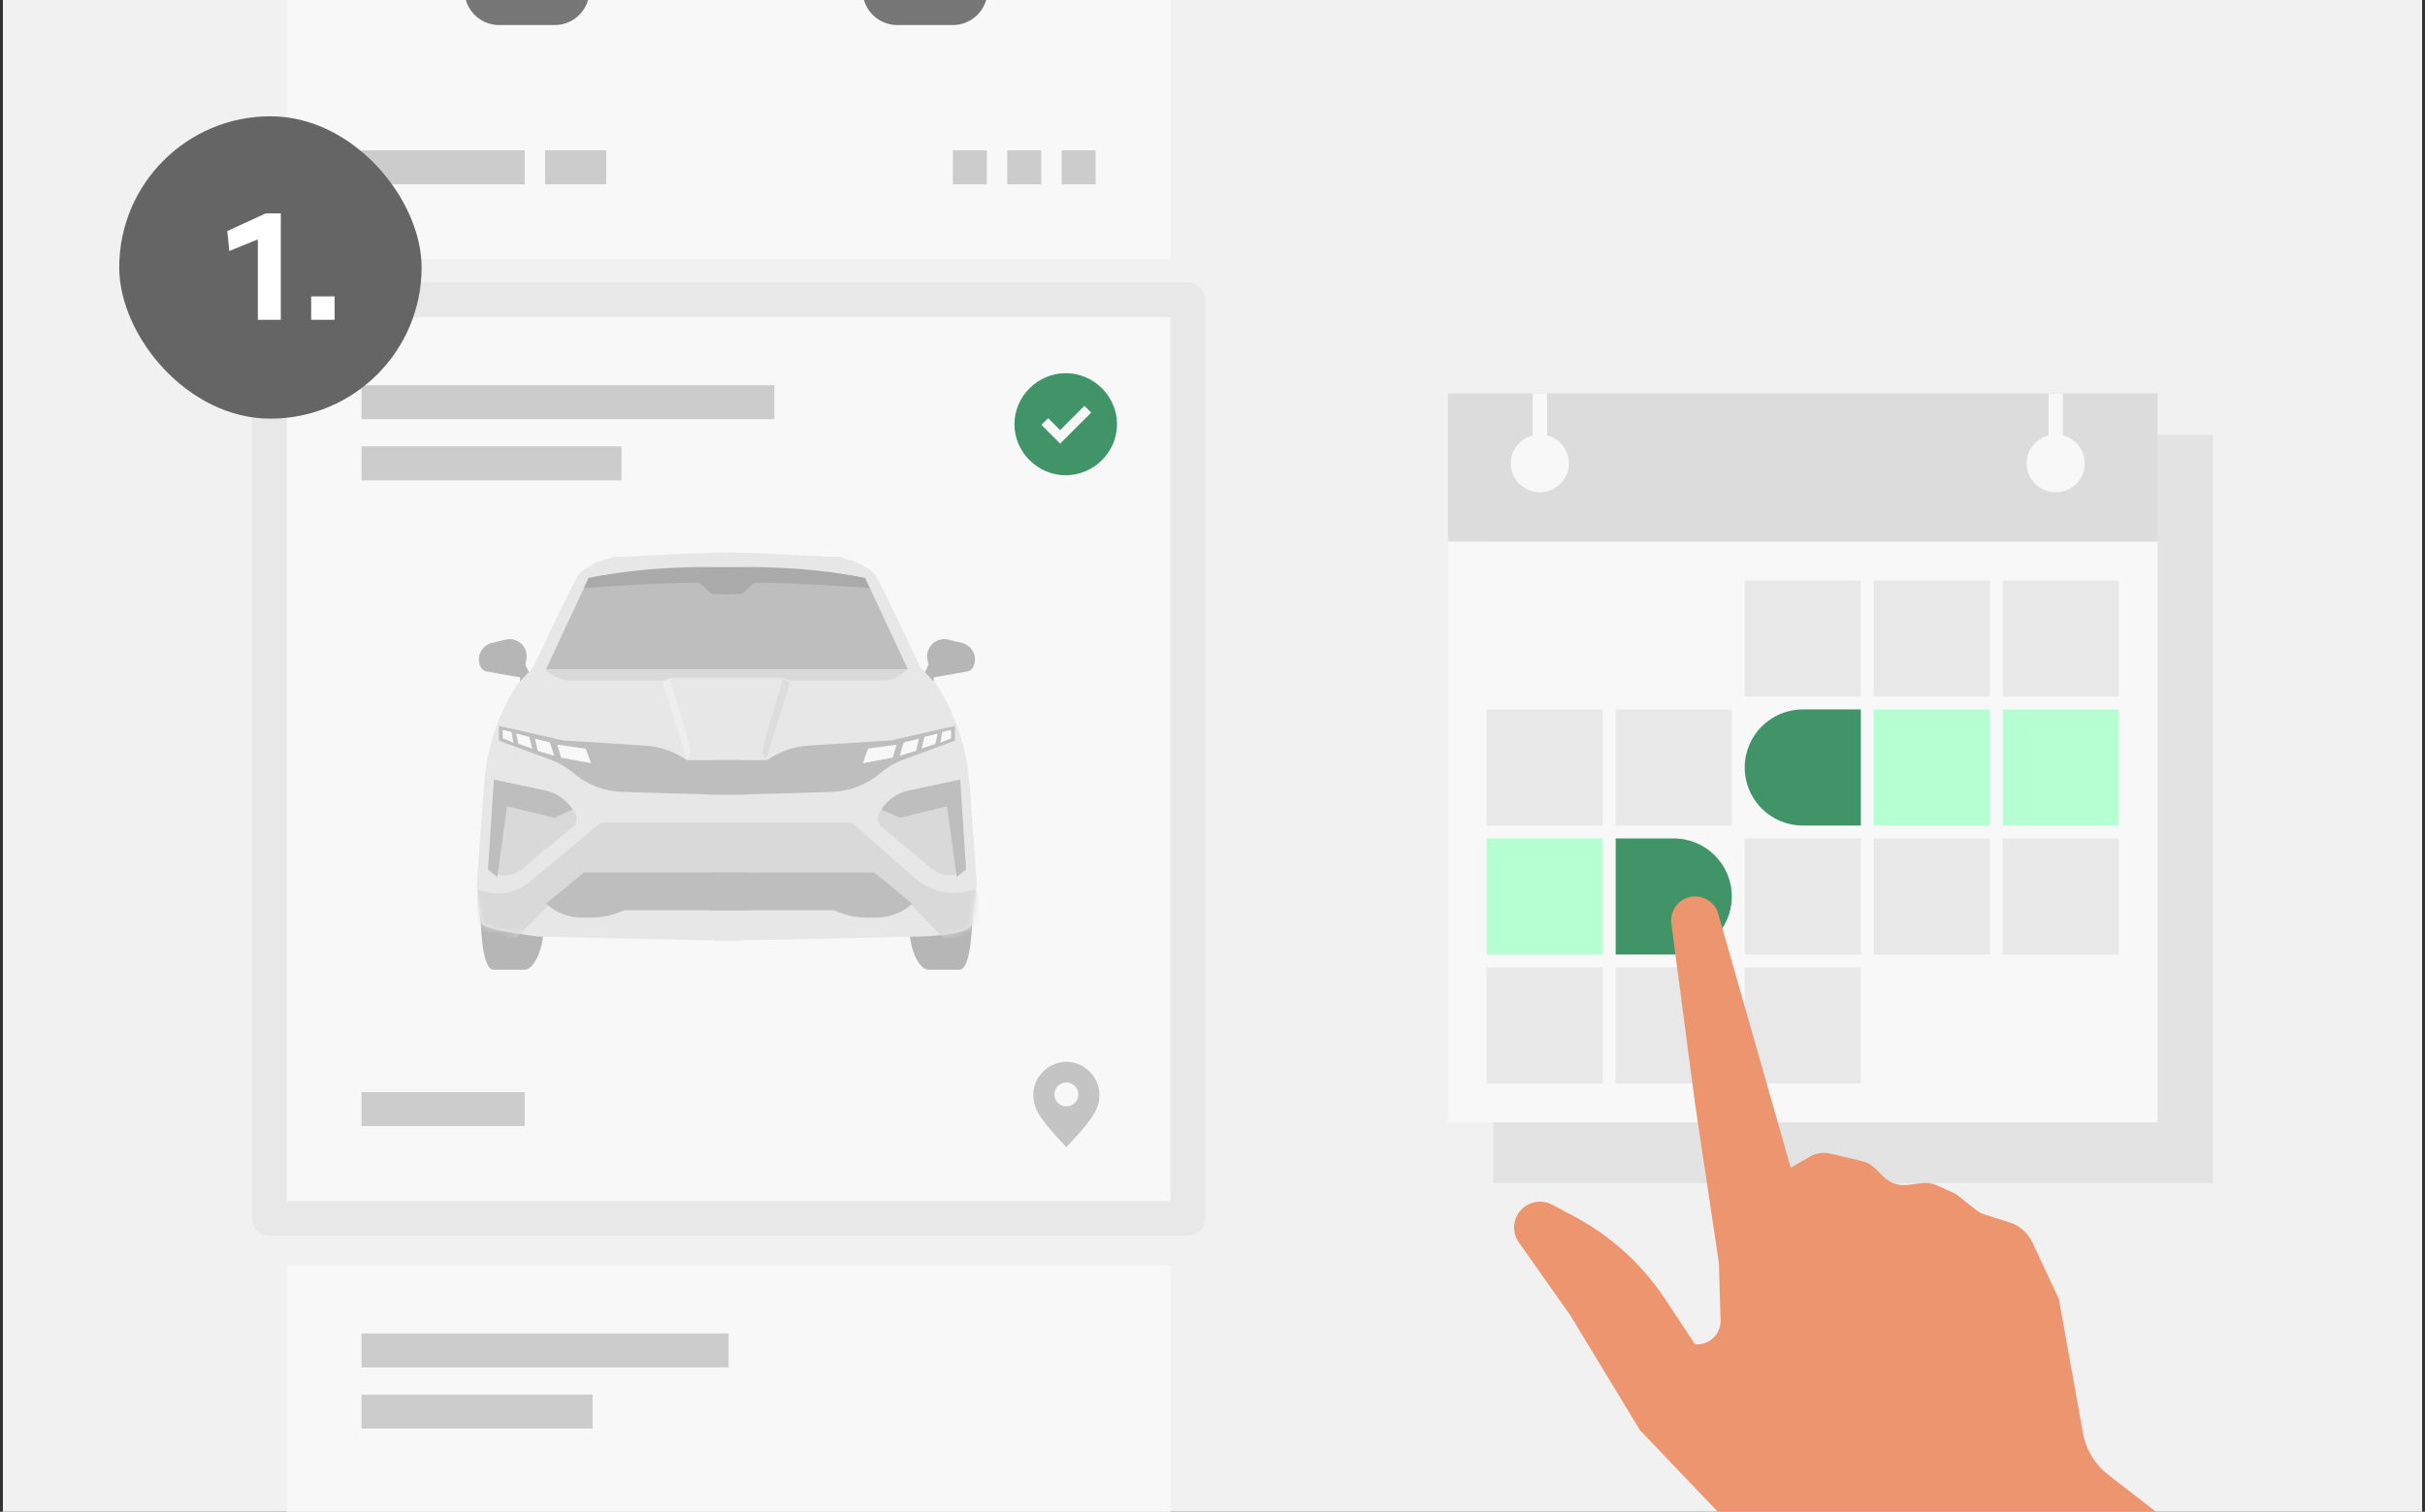 <svg width="417" height="260" viewBox="0 0 417 260" fill="none" xmlns="http://www.w3.org/2000/svg">
<rect x="0" y="0" width="417" height="260" fill="#333333" stroke="none"/>
<g clip-path="url(#clip0_15600_14618)">
<rect width="416" height="260" transform="translate(0.5)" fill="#F1F1F1"/>
<g clip-path="url(#clip1_15600_14618)">
<rect x="46.31" y="51.565" width="157.952" height="157.952" fill="#F8F8F8" stroke="#E8E8E8" stroke-width="6" stroke-linejoin="round"/>
<g clip-path="url(#clip2_15600_14618)">
<path d="M183.371 197.286C178.475 192.169 177.693 190.503 177.693 188.242C177.693 185.199 180.294 182.615 183.371 182.615C186.448 182.615 189.049 185.199 189.049 188.242C189.049 190.503 188.267 192.169 183.371 197.286ZM183.371 190.282C184.51 190.282 185.428 189.364 185.428 188.225C185.428 187.086 184.51 186.168 183.371 186.168C182.232 186.168 181.314 187.086 181.314 188.225C181.314 189.364 182.232 190.282 183.371 190.282Z" fill="#C4C4C4"/>
</g>
<g clip-path="url(#clip3_15600_14618)">
<path d="M183.262 81.74C178.442 81.74 174.442 77.76 174.442 72.96C174.442 68.16 178.442 64.18 183.262 64.18C188.082 64.18 192.082 68.16 192.082 72.96C192.082 77.76 188.082 81.74 183.262 81.74ZM179.082 73.06L182.302 76.3L187.642 70.96L186.482 69.8L182.302 73.98L180.242 71.92L179.082 73.06Z" fill="#419468"/>
</g>
<g opacity="0.6">
<path d="M84.861 166.781C83.308 166.781 82.645 161.966 82.645 156.708C86.116 156.708 93.44 157.346 93.44 159.898C93.44 163.088 91.886 166.781 90.177 166.781H84.861Z" fill="#8B8B8B"/>
<path d="M164.988 166.781C166.542 166.781 167.204 161.966 167.204 156.708C163.734 156.708 156.41 157.346 156.41 159.898C156.41 163.088 157.963 166.781 159.673 166.781H164.988Z" fill="#8B8B8B"/>
<path d="M89.427 116.495V118.184L91.389 116.495L90.332 114.346L90.511 113.432C90.922 111.328 89.018 109.504 86.934 110.005L84.607 110.563C82.801 110.996 81.842 112.974 82.621 114.661C82.823 115.1 83.228 115.411 83.704 115.494L89.427 116.495Z" fill="#8B8B8B"/>
<path d="M160.573 116.495V118.184L158.611 116.495L159.668 114.346L159.489 113.432C159.078 111.328 160.982 109.504 163.066 110.005L165.393 110.563C167.199 110.996 168.158 112.974 167.379 114.661C167.177 115.1 166.772 115.411 166.296 115.494L160.573 116.495Z" fill="#8B8B8B"/>
<path d="M81.969 152.295C81.969 152.295 82.542 157.771 82.841 158.853C83.141 159.935 92.698 161.086 92.698 161.086C92.698 161.086 117.165 161.657 127.185 161.8L129.152 127.864C128.661 116.91 127.073 95 124.657 95C122.241 95 112.106 95.496 107.34 95.744L105.772 95.744L102.824 96.606C102.824 96.606 100.26 97.804 99.518 98.765C98.776 99.726 91.654 114.829 91.654 114.829L88.93 117.714C85.634 122.886 83.676 128.796 83.232 134.913L81.969 152.295Z" fill="#DCDCDC"/>
<path d="M167.991 152.295C167.991 152.295 167.814 152.011 167.118 158.853C166.819 161.086 157.261 161.086 157.261 161.086C157.261 161.086 132.795 161.657 122.774 161.8L120.807 127.864C121.299 116.91 122.886 95 125.303 95C127.719 95 137.854 95.496 142.619 95.744L144.187 95.744L147.136 96.606C147.136 96.606 149.7 97.804 150.442 98.765C151.184 99.726 158.305 114.829 158.305 114.829L161.03 117.714C164.325 122.886 166.283 128.796 166.728 134.913L167.991 152.295Z" fill="#DCDCDC"/>
<mask id="mask0_15600_14618" style="mask-type:alpha" maskUnits="userSpaceOnUse" x="81" y="95" width="87" height="67">
<path d="M81.969 152.295C81.969 152.295 82.542 157.771 82.841 158.853C83.141 159.935 92.698 161.086 92.698 161.086C92.698 161.086 117.165 161.657 127.185 161.8L129.152 127.864C128.661 116.91 128.033 95 125.617 95C123.201 95 112.106 95.496 107.34 95.744L105.772 95.744L102.824 96.606C102.824 96.606 100.26 97.804 99.518 98.765C98.776 99.726 91.654 114.829 91.654 114.829L88.93 117.714C85.622 122.906 83.474 128.751 82.633 134.85L81.969 139.663L81.969 152.295Z" fill="#D9D9D9"/>
<path d="M167.991 152.295C167.991 152.295 167.814 152.011 167.118 158.853C166.819 161.086 157.261 161.086 157.261 161.086C157.261 161.086 132.795 161.657 122.774 161.8L120.807 127.864C121.299 116.91 121.926 95 124.342 95C126.758 95 137.854 95.496 142.619 95.744L144.187 95.744L147.136 96.606C147.136 96.606 149.7 97.804 150.442 98.765C151.184 99.726 158.305 114.829 158.305 114.829L161.03 117.714C164.338 122.906 166.486 128.751 167.327 134.85L167.991 139.663L167.991 152.295Z" fill="#D9D9D9"/>
</mask>
<g mask="url(#mask0_15600_14618)">
<path d="M103.353 141.474L90.998 151.742C88.506 153.813 85.043 154.261 82.106 152.891V163.283H86.916L94.837 155.134H156.29L164.107 163.283L169.301 159.416L167.898 152.891C164.232 154.271 160.105 153.511 157.172 150.916L146.498 141.474H103.353Z" fill="#C4C4C4"/>
</g>
<path d="M98.651 132.991C97.44 131.967 96.059 131.163 94.572 130.615L85.787 127.377L85.799 124.849L96.82 127.34L110.922 128.228C113.501 128.39 115.986 129.257 118.106 130.735H127.291C127.291 130.735 135.719 136.67 127.291 136.67C121.687 136.67 112.452 136.378 106.892 136.183C103.863 136.076 100.966 134.948 98.651 132.991Z" fill="#989898"/>
<path d="M151.356 132.991C152.567 131.967 153.948 131.163 155.436 130.615L164.22 127.377L164.208 124.849L153.187 127.34L139.086 128.228C136.506 128.39 134.021 129.257 131.901 130.735H122.716C122.716 130.735 114.288 136.67 122.716 136.67C128.32 136.67 137.555 136.378 143.115 136.183C146.144 136.076 149.041 134.948 151.356 132.991Z" fill="#989898"/>
<path d="M98.791 139.696C97.233 137.667 95.001 136.262 92.499 135.735L85.025 134.159L83.94 149.507C85.612 150.894 88.036 150.892 89.705 149.501L98.518 142.158C99.255 141.544 99.376 140.457 98.791 139.696Z" fill="#C4C4C4"/>
<path d="M151.274 139.696C152.832 137.667 155.064 136.262 157.567 135.735L165.04 134.159L166.125 149.507C164.453 150.894 162.03 150.892 160.361 149.501L151.548 142.158C150.81 141.544 150.69 140.457 151.274 139.696Z" fill="#C4C4C4"/>
<path d="M154.699 140.642L151.556 139.227C152.627 137.542 154.332 136.36 156.286 135.946L165.113 134.079L166.125 149.549L164.508 150.837L162.849 138.684L154.699 140.642Z" fill="#989898"/>
<path d="M95.338 140.642L98.481 139.227C97.41 137.542 95.705 136.36 93.751 135.946L84.924 134.079L83.912 149.549L85.529 150.837L87.188 138.684L95.338 140.642Z" fill="#989898"/>
<path d="M100.392 150.07L93.886 155.421C95.578 156.961 97.784 157.815 100.072 157.815H101.644C103.466 157.815 105.269 157.439 106.94 156.711L107.314 156.547H128.91V150.07H100.392Z" fill="#989898"/>
<path d="M150.367 150.07L156.873 155.421C155.181 156.961 152.975 157.815 150.687 157.815H149.115C147.293 157.815 145.49 157.439 143.819 156.711L143.445 156.547H121.849V150.07H150.367Z" fill="#989898"/>
<path d="M101.207 99.436L93.88 115.109H128.037C130.588 109.446 133.554 97.535 125.02 97.535C116.486 97.535 105.548 98.443 101.207 99.436Z" fill="#989898"/>
<path d="M148.788 99.436L156.115 115.109H121.957C119.407 109.446 116.441 97.535 124.975 97.535C133.509 97.535 144.691 98.514 148.788 99.436Z" fill="#989898"/>
<path d="M98.067 117.036C96.107 117.036 94.048 115.68 93.811 115.134H156.166C155.37 115.768 153.445 117.036 152.103 117.036H135.789L134.564 116.577H115.22L114.059 117.036H98.067Z" fill="#C4C4C4"/>
<path d="M163.546 126.991V125.525L162.016 125.88L161.713 127.726L163.546 126.991Z" fill="#F8F8F8"/>
<path d="M160.838 127.934L161.246 126.153L158.965 126.728L158.468 128.756L160.838 127.934Z" fill="#F8F8F8"/>
<path d="M157.527 129.13L157.999 127.056L155.423 127.689L154.693 129.988L157.527 129.13Z" fill="#F8F8F8"/>
<path d="M153.497 130.303L154.168 128.073L149.275 128.756L148.354 131.259L153.497 130.303Z" fill="#F8F8F8"/>
<path d="M86.445 126.991V125.525L87.974 125.88L88.277 127.726L86.445 126.991Z" fill="#F8F8F8"/>
<path d="M89.153 127.934L88.744 126.153L91.025 126.728L91.522 128.756L89.153 127.934Z" fill="#F8F8F8"/>
<path d="M92.463 129.13L91.991 127.056L94.567 127.689L95.297 129.988L92.463 129.13Z" fill="#F8F8F8"/>
<path d="M96.493 130.303L95.822 128.073L100.715 128.756L101.637 131.259L96.493 130.303Z" fill="#F8F8F8"/>
<path d="M118.108 130.727L113.987 117.347C114.213 117.153 114.704 116.939 115.243 116.939C115.579 118.126 118.746 128.359 118.746 129.231C118.746 129.781 118.318 130.301 118.108 130.727Z" fill="#E8E8E8"/>
<path d="M131.735 130.727L135.856 117.347C135.631 117.153 135.139 116.939 134.601 116.939C134.265 118.126 131.097 128.359 131.097 129.231C131.097 129.781 131.526 130.301 131.735 130.727Z" fill="#CCCCCC"/>
<path d="M119.844 100.203C113.845 100.233 104.384 100.835 100.401 101.138L101.232 99.38C107.678 98.119 115.775 97.237 125.605 97.608V102.175H122.805C122.51 102.175 122.226 102.06 122.012 101.853L120.636 100.524C120.422 100.317 120.14 100.201 119.844 100.203Z" fill="#777777"/>
<path d="M130.107 100.203C136.106 100.233 145.567 100.835 149.55 101.138L148.719 99.38C142.273 98.119 134.176 97.237 124.346 97.608V102.175H127.145C127.441 102.175 127.725 102.06 127.939 101.853L129.315 100.524C129.529 100.317 129.811 100.201 130.107 100.203Z" fill="#777777"/>
</g>
<rect x="62.168" y="66.254" width="70.994" height="5.844" fill="#CCCCCC"/>
<rect x="62.168" y="187.815" width="28.053" height="5.844" fill="#CCCCCC"/>
<rect x="62.168" y="76.774" width="44.7" height="5.844" fill="#CCCCCC"/>
<rect x="49.31" y="217.638" width="151.952" height="151.952" fill="#F8F8F8"/>
<rect x="62.168" y="229.326" width="63.118" height="5.844" fill="#CCCCCC"/>
<rect x="62.168" y="239.846" width="39.741" height="5.844" fill="#CCCCCC"/>
<rect x="49.31" y="-107.397" width="151.952" height="151.952" fill="#F8F8F8"/>
<path d="M169.81 -1.646C169.81 1.643 167.144 4.308 163.855 4.308H154.287C150.999 4.308 148.333 1.643 148.333 -1.646V-5.088H151.018H158.113C161.18 -5.088 164.225 -5.588 167.125 -6.567C167.497 -6.692 167.866 -6.826 168.233 -6.967L169.81 -7.574V-1.646Z" fill="#777777"/>
<path d="M101.354 -5.088V-1.646C101.354 1.643 98.688 4.308 95.399 4.308H85.831C82.543 4.308 79.877 1.643 79.877 -1.646V-7.574L81.454 -6.967C81.821 -6.826 82.19 -6.692 82.561 -6.567C85.462 -5.588 88.507 -5.088 91.574 -5.088H98.669H101.354Z" fill="#777777"/>
<rect x="62.168" y="25.853" width="28.053" height="5.844" fill="#CCCCCC"/>
<rect x="163.859" y="25.853" width="5.844" height="5.844" fill="#CCCCCC"/>
<rect x="173.209" y="25.853" width="5.844" height="5.844" fill="#CCCCCC"/>
<rect x="182.561" y="25.853" width="5.844" height="5.844" fill="#CCCCCC"/>
<rect x="93.728" y="25.853" width="10.52" height="5.844" fill="#CCCCCC"/>
<rect opacity="0.1" x="256.788" y="74.822" width="123.758" height="128.654" fill="#656565"/>
<rect width="122.027" height="25.515" transform="translate(248.99 67.656)" fill="#DCDCDC"/>
<path d="M269.789 79.695C269.789 82.435 267.55 84.656 264.789 84.656C262.028 84.656 259.789 82.435 259.789 79.695C259.789 76.956 262.028 74.735 264.789 74.735C267.55 74.735 269.789 76.956 269.789 79.695Z" fill="#F8F8F8"/>
<path d="M263.545 67.656H266.033V79.293H263.545V67.656Z" fill="#F8F8F8"/>
<path d="M358.5 79.695C358.5 82.435 356.261 84.656 353.5 84.656C350.739 84.656 348.5 82.435 348.5 79.695C348.5 76.956 350.739 74.735 353.5 74.735C356.261 74.735 358.5 76.956 358.5 79.695Z" fill="#F8F8F8"/>
<path d="M352.256 67.656H354.744V79.293H352.256V67.656Z" fill="#F8F8F8"/>
<rect width="122.027" height="99.84" transform="translate(248.99 93.17)" fill="#F8F8F8"/>
<rect x="300.02" y="99.826" width="19.968" height="19.968" fill="#E8E8E8"/>
<rect x="322.207" y="99.826" width="19.968" height="19.968" fill="#E8E8E8"/>
<rect x="344.394" y="99.826" width="19.968" height="19.968" fill="#E8E8E8"/>
<rect x="255.646" y="122.013" width="19.968" height="19.968" fill="#E8E8E8"/>
<rect x="277.833" y="122.013" width="19.968" height="19.968" fill="#E8E8E8"/>
<path d="M300.02 131.997C300.02 126.483 304.49 122.013 310.004 122.013H319.988V141.981H310.004C304.49 141.981 300.02 137.511 300.02 131.997Z" fill="#419468"/>
<rect x="322.207" y="122.013" width="19.968" height="19.968" fill="#B5FFD2"/>
<rect x="344.394" y="122.013" width="19.968" height="19.968" fill="#B5FFD2"/>
<path d="M255.646 144.2H275.614V164.168H255.646V144.2Z" fill="#B5FFD2"/>
<path d="M277.833 144.2H287.817C293.331 144.2 297.801 148.67 297.801 154.184C297.801 159.698 293.331 164.168 287.817 164.168H277.833V144.2Z" fill="#419468"/>
<rect x="300.02" y="144.2" width="19.968" height="19.968" fill="#E8E8E8"/>
<rect x="322.207" y="144.2" width="19.968" height="19.968" fill="#E8E8E8"/>
<rect x="344.394" y="144.2" width="19.968" height="19.968" fill="#E8E8E8"/>
<rect x="255.646" y="166.386" width="19.968" height="19.968" fill="#E8E8E8"/>
<rect x="277.833" y="166.386" width="19.968" height="19.968" fill="#E8E8E8"/>
<rect x="300.02" y="166.386" width="19.968" height="19.968" fill="#E8E8E8"/>
<path d="M261.195 208.526C261.825 207.646 262.755 207.026 263.811 206.781C264.867 206.535 265.976 206.682 266.931 207.193L270.765 209.243C277.057 212.608 282.408 217.483 286.336 223.428L291.467 231.192C292.035 231.243 292.607 231.174 293.146 230.989C293.685 230.804 294.179 230.507 294.595 230.118C295.01 229.728 295.338 229.256 295.557 228.731C295.776 228.206 295.881 227.641 295.865 227.073L295.583 217.242L291.467 189.752L287.405 158.831C287.266 157.799 287.526 156.753 288.13 155.903C288.735 155.054 289.64 154.465 290.663 154.255C291.686 154.044 292.751 154.228 293.643 154.769C294.536 155.309 295.19 156.167 295.473 157.17L307.934 200.83L311.164 198.951C312.261 198.313 313.562 198.12 314.797 198.414L320.156 199.686C321.045 199.898 321.859 200.351 322.504 200.994L323.905 202.391C324.442 202.926 325.095 203.331 325.814 203.573C326.534 203.816 327.299 203.89 328.051 203.789L330.401 203.477C331.32 203.356 332.254 203.494 333.098 203.876L335.774 205.089C336.146 205.258 336.497 205.471 336.816 205.726L339.732 208.051C340.208 208.43 340.75 208.719 341.331 208.901L345.513 210.218C346.383 210.491 347.187 210.943 347.873 211.542C348.559 212.142 349.112 212.878 349.498 213.702L354.036 223.396L358.182 246.468C358.693 249.313 360.242 251.868 362.53 253.642L373.794 262.374L410.019 280.838L368.031 308.328L316.165 271.401L315.958 271.393C309.491 271.135 303.379 268.376 298.921 263.701L281.999 245.963L270.061 226.268L261.175 213.664C260.644 212.911 260.361 212.012 260.364 211.092C260.368 210.171 260.658 209.275 261.195 208.526Z" fill="#ED956E"/>
</g>
<rect x="20.5" y="20" width="52" height="52" rx="26" fill="#656565"/>
<path d="M45.69 36.696H48.29V55H44.338V41.168L39.424 43.17L39.086 39.738L45.69 36.696ZM53.51 50.97H57.54V55H53.51V50.97Z" fill="white"/>
</g>
<defs>
<clipPath id="clip0_15600_14618">
<rect width="416" height="260" fill="white" transform="translate(0.5)"/>
</clipPath>
<clipPath id="clip1_15600_14618">
<rect width="416" height="277.333" fill="white" transform="translate(0.5 -8.666)"/>
</clipPath>
<clipPath id="clip2_15600_14618">
<rect width="20" height="20" fill="white" transform="translate(173.371 179.603)"/>
</clipPath>
<clipPath id="clip3_15600_14618">
<rect width="24" height="24" fill="white" transform="translate(171.262 61)"/>
</clipPath>
</defs>
</svg>
